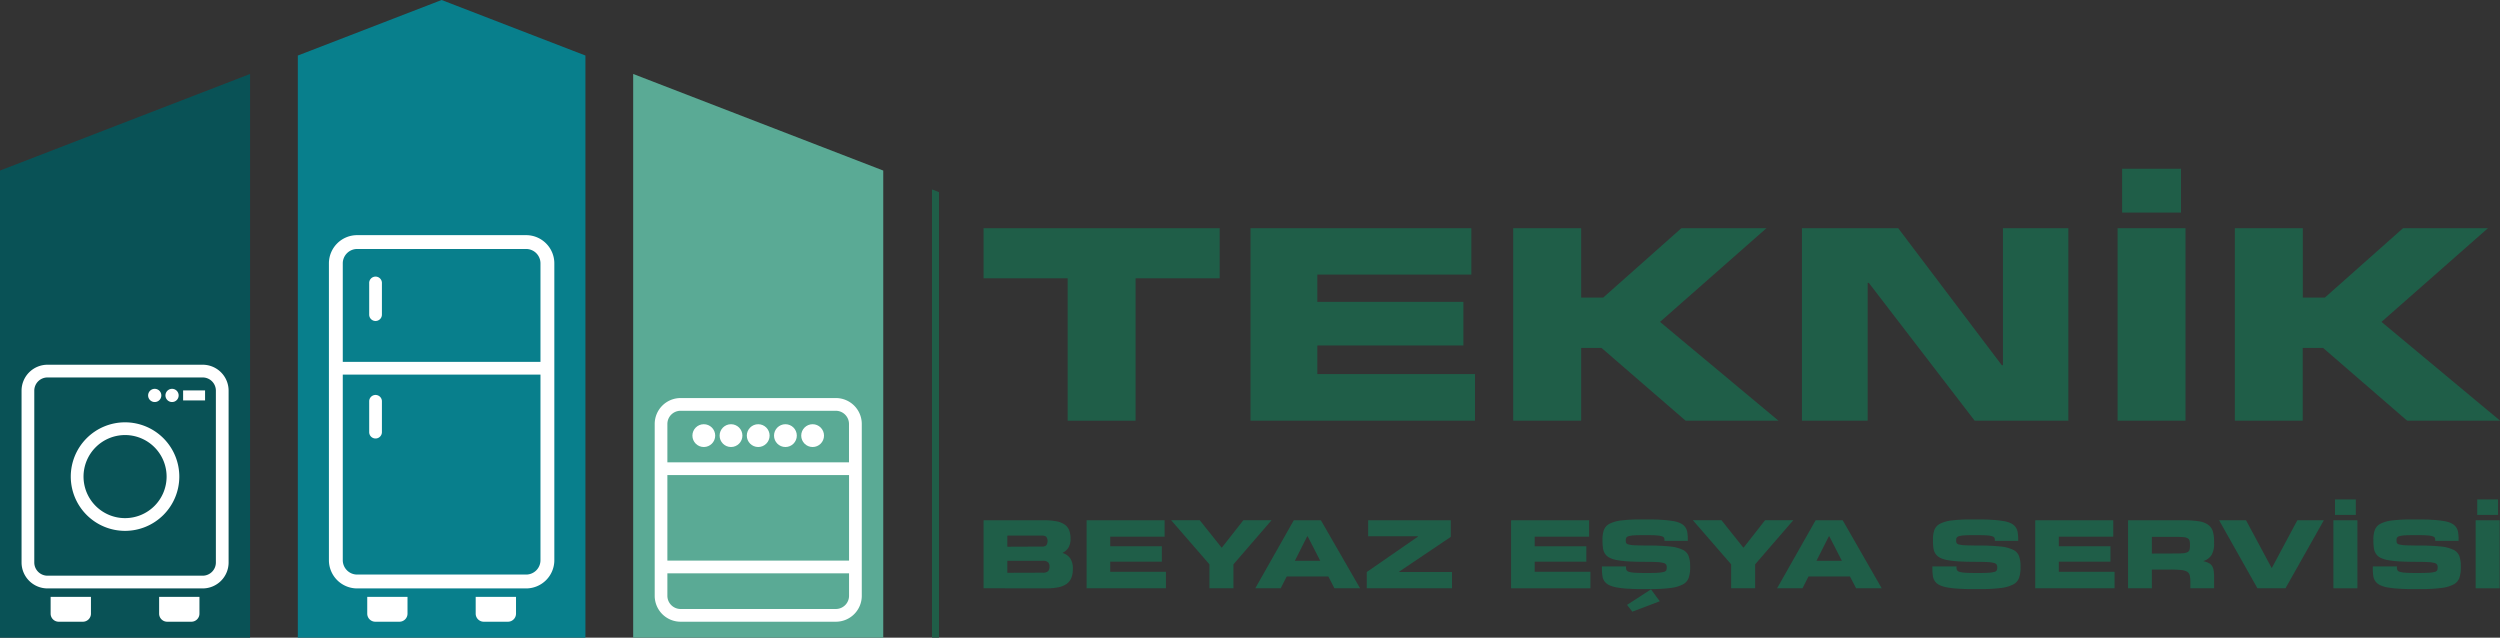 <svg id="Layer_1" data-name="Layer 1" xmlns="http://www.w3.org/2000/svg" viewBox="0 0 885.93 225.96"><rect x="0" y="0" width="885.93" height="225.96" fill="#333333" stroke="none"/><defs><style>.cls-1{fill:#095256;}.cls-2{fill:#087f8c;}.cls-3{fill:#5aaa95;}.cls-4{fill:none;}.cls-5{fill:#fff;}.cls-6{fill:#1f5e48;}</style></defs><title>logo2</title><polygon class="cls-1" points="0 60.44 88.62 26.21 88.62 225.96 0 225.96 0 60.44"/><polygon class="cls-2" points="207.46 19.68 207.46 225.96 105.54 225.96 105.54 19.68 156.5 0 207.46 19.68"/><polygon class="cls-3" points="313 60.44 313 225.96 224.38 225.96 224.38 26.21 313 60.44"/><path class="cls-4" d="M357.91,550.85V537.26a4.68,4.68,0,0,0-4.68-4.67h-55a4.68,4.68,0,0,0-4.68,4.67v13.59Z" transform="translate(-57.03 -387.02)"/><rect class="cls-4" x="236.5" y="168.34" width="64.38" height="30.33"/><path class="cls-4" d="M293.53,590.2v7.95a4.69,4.69,0,0,0,4.68,4.68h55a4.69,4.69,0,0,0,4.68-4.68V590.2Z" transform="translate(-57.03 -387.02)"/><path class="cls-5" d="M353.23,528.08h-55a9.18,9.18,0,0,0-9.19,9.18v60.89a9.18,9.18,0,0,0,9.19,9.19h55a9.18,9.18,0,0,0,9.19-9.19V537.26A9.18,9.18,0,0,0,353.23,528.08Zm-59.7,27.28h64.38v30.33H293.53Zm4.68-22.77h55a4.68,4.68,0,0,1,4.68,4.67v13.59H293.53V537.26A4.68,4.68,0,0,1,298.21,532.59Zm55,70.24h-55a4.69,4.69,0,0,1-4.68-4.68V590.2h64.38v7.95A4.69,4.69,0,0,1,353.23,602.83Z" transform="translate(-57.03 -387.02)"/><circle class="cls-5" cx="249.41" cy="154.37" r="4.04"/><circle class="cls-5" cx="259.05" cy="154.37" r="4.04"/><circle class="cls-5" cx="268.69" cy="154.37" r="4.04"/><circle class="cls-5" cx="278.33" cy="154.37" r="4.04"/><circle class="cls-5" cx="287.97" cy="154.37" r="4.04"/><path class="cls-4" d="M248.56,515.26V480.35a5.1,5.1,0,0,0-5.09-5.1H183.59a5.11,5.11,0,0,0-5.09,5.1v34.91Z" transform="translate(-57.03 -387.02)"/><path class="cls-4" d="M178.5,519.77v65.77a5.1,5.1,0,0,0,5.09,5.09h59.88a5.09,5.09,0,0,0,5.09-5.09V519.77Z" transform="translate(-57.03 -387.02)"/><path class="cls-5" d="M243.47,470.35H183.59a10,10,0,0,0-10,10V585.54a10,10,0,0,0,10,10h59.88a10,10,0,0,0,10-10V480.35A10,10,0,0,0,243.47,470.35Zm-59.88,4.9h59.88a5.1,5.1,0,0,1,5.09,5.1v34.91H178.5V480.35A5.11,5.11,0,0,1,183.59,475.25Zm59.88,115.38H183.59a5.1,5.1,0,0,1-5.09-5.09V519.77h70.06v65.77A5.09,5.09,0,0,1,243.47,590.63Z" transform="translate(-57.03 -387.02)"/><path class="cls-5" d="M190.11,500.77a2.25,2.25,0,0,1-2.25-2.25V487.45a2.26,2.26,0,1,1,4.51,0v11.07A2.26,2.26,0,0,1,190.11,500.77Z" transform="translate(-57.03 -387.02)"/><path class="cls-5" d="M190.11,542.41a2.25,2.25,0,0,1-2.25-2.25V529.09a2.26,2.26,0,0,1,4.51,0v11.07A2.26,2.26,0,0,1,190.11,542.41Z" transform="translate(-57.03 -387.02)"/><path class="cls-5" d="M168.58,211.52h14.28a0,0,0,0,1,0,0v5.94a2.86,2.86,0,0,1-2.86,2.86h-8.57a2.86,2.86,0,0,1-2.86-2.86v-5.94A0,0,0,0,1,168.58,211.52Z"/><path class="cls-5" d="M130.13,211.52h14.28a0,0,0,0,1,0,0v5.94a2.86,2.86,0,0,1-2.86,2.86H133a2.86,2.86,0,0,1-2.86-2.86v-5.94A0,0,0,0,1,130.13,211.52Z"/><path class="cls-5" d="M128.86,520.78a4.68,4.68,0,0,1,4.67,4.68v60.89a4.68,4.68,0,0,1-4.67,4.68h-55a4.69,4.69,0,0,1-4.68-4.68V525.46a4.69,4.69,0,0,1,4.68-4.68h55m0-4.51h-55a9.2,9.2,0,0,0-9.19,9.19v60.89a9.2,9.2,0,0,0,9.19,9.19h55a9.19,9.19,0,0,0,9.18-9.19V525.46a9.19,9.19,0,0,0-9.18-9.19Z" transform="translate(-57.03 -387.02)"/><path class="cls-5" d="M56.39,211.52H70.68a0,0,0,0,1,0,0v5.94a2.86,2.86,0,0,1-2.86,2.86H59.25a2.86,2.86,0,0,1-2.86-2.86v-5.94A0,0,0,0,1,56.39,211.52Z"/><path class="cls-5" d="M17.95,211.52H32.23a0,0,0,0,1,0,0v5.94a2.86,2.86,0,0,1-2.86,2.86H20.8a2.86,2.86,0,0,1-2.86-2.86v-5.94A0,0,0,0,1,17.95,211.52Z"/><path class="cls-5" d="M101.34,541.19a14.72,14.72,0,1,1-14.71,14.72,14.73,14.73,0,0,1,14.71-14.72m0-4.51a19.23,19.23,0,1,0,19.23,19.23,19.23,19.23,0,0,0-19.23-19.23Z" transform="translate(-57.03 -387.02)"/><path class="cls-5" d="M111.86,524.81a2.34,2.34,0,1,0,2.34,2.34,2.34,2.34,0,0,0-2.34-2.34Z" transform="translate(-57.03 -387.02)"/><path class="cls-5" d="M118,524.81a2.34,2.34,0,1,0,2.34,2.34,2.34,2.34,0,0,0-2.34-2.34Z" transform="translate(-57.03 -387.02)"/><polygon class="cls-5" points="72.67 138.35 64.89 138.35 64.89 141.9 72.67 141.9 72.67 138.35 72.67 138.35"/><path class="cls-6" d="M459.45,536.1H435.38V485.64h-29.8V467.89h83.67v17.75h-29.8Z" transform="translate(-57.03 -387.02)"/><path class="cls-6" d="M579.73,536.1H500.18V467.89h78.25v16.45H523.85V494h51.77v15.45H523.85v10.13h55.88Z" transform="translate(-57.03 -387.02)"/><path class="cls-6" d="M687.27,536.1H654.36l-29.79-25.78h-7.22V536.1H593.27V467.89h24.08v24.58h7.82l27.69-24.58H683l-37.71,33.2Z" transform="translate(-57.03 -387.02)"/><path class="cls-6" d="M790,536.1h-33.2l-37.52-48.85h-.4V536.1H695.59V467.89H729.7l36.71,48.55h.41V467.89H790Z" transform="translate(-57.03 -387.02)"/><path class="cls-6" d="M831.52,536.1H807.44V467.89h24.08Zm-1.61-73.73H809.05V446.82h20.86Z" transform="translate(-57.03 -387.02)"/><path class="cls-6" d="M943,536.1H910.06l-29.79-25.78h-7.22V536.1H849V467.89h24.08v24.58h7.82l27.69-24.58h30.09l-37.72,33.2Z" transform="translate(-57.03 -387.02)"/><path class="cls-6" d="M405.58,595.49v-24.1H427a22.22,22.22,0,0,1,4.43.37,7.51,7.51,0,0,1,2.91,1.17,4.52,4.52,0,0,1,1.58,2,8,8,0,0,1,.48,2.93,6.08,6.08,0,0,1-.71,3.17,5.12,5.12,0,0,1-2.06,1.86V583a5.15,5.15,0,0,1,2.64,1.86,6.35,6.35,0,0,1,.94,3.78,8.24,8.24,0,0,1-.53,3.17,4.93,4.93,0,0,1-1.68,2.13,7.73,7.73,0,0,1-2.95,1.2,21.25,21.25,0,0,1-4.3.37Zm20.78-14.78a2,2,0,0,0,1.45-.46,2.71,2.71,0,0,0,0-3,2.12,2.12,0,0,0-1.43-.42H414v3.93Zm.17,9.25a2.59,2.59,0,0,0,1.92-.53,2.24,2.24,0,0,0,.49-1.59,2.16,2.16,0,0,0-.51-1.58,2.69,2.69,0,0,0-1.9-.51H414V590Z" transform="translate(-57.03 -387.02)"/><path class="cls-6" d="M470.2,595.49H442.09v-24.1h27.65v5.81H450.46v3.41h18.29v5.45H450.46v3.58H470.2Z" transform="translate(-57.03 -387.02)"/><path class="cls-6" d="M494.13,595.49h-8.51V587l-13.57-15.63h10.13l7.73,9.68h.14l7.59-9.68h10L494.13,587Z" transform="translate(-57.03 -387.02)"/><path class="cls-6" d="M539,595.49h-9.08l-2.16-4.18H513l-2.13,4.18h-9l13.64-24.1h9.61Zm-14.11-9.74-4.47-8.69h-.14l-4.39,8.69Z" transform="translate(-57.03 -387.02)"/><path class="cls-6" d="M571.58,595.49h-30.2v-5.77l18.15-12.55v-.11H541.87v-5.67h29.28v5.88l-18.32,12.34v.11h18.75Z" transform="translate(-57.03 -387.02)"/><path class="cls-6" d="M620.63,595.49H592.52v-24.1h27.65v5.81H600.89v3.41h18.29v5.45H600.89v3.58h19.74Z" transform="translate(-57.03 -387.02)"/><path class="cls-6" d="M640.41,595.78c-2.36,0-4.39,0-6.08-.13a33.21,33.21,0,0,1-4.27-.44,10.73,10.73,0,0,1-2.8-.85,4.39,4.39,0,0,1-1.63-1.33,4.3,4.3,0,0,1-.74-1.88,15.55,15.55,0,0,1-.18-2.53v-.89h8.54v.5a1.69,1.69,0,0,0,.21.88,1.56,1.56,0,0,0,.91.57,9.56,9.56,0,0,0,2,.3c.87.06,2,.09,3.47.09h1c1.6,0,2.86,0,3.77-.09a9.81,9.81,0,0,0,2.06-.3,1.28,1.28,0,0,0,.85-.58,2.43,2.43,0,0,0,.16-.91V588a1.83,1.83,0,0,0-.2-.89,1.55,1.55,0,0,0-.94-.58,9.61,9.61,0,0,0-2.21-.32c-1-.06-2.32-.09-4-.09q-3.46,0-6-.14a35.31,35.31,0,0,1-4.21-.46,9.64,9.64,0,0,1-2.73-.87,4.3,4.3,0,0,1-1.58-1.38,4.89,4.89,0,0,1-.73-2,18.67,18.67,0,0,1-.17-2.66v-.42a9.76,9.76,0,0,1,.51-3.39,4.13,4.13,0,0,1,2-2.18,12.38,12.38,0,0,1,4.15-1.17,55.65,55.65,0,0,1,6.91-.35H640c2.27,0,4.22,0,5.85.14a34.94,34.94,0,0,1,4.13.44,9.52,9.52,0,0,1,2.69.83,4.28,4.28,0,0,1,1.56,1.32,4.37,4.37,0,0,1,.73,1.84,14.74,14.74,0,0,1,.18,2.44v.57h-8.26v-.28a2,2,0,0,0-.14-.78,1.22,1.22,0,0,0-.71-.53,7.22,7.22,0,0,0-1.74-.32c-.78-.07-1.84-.11-3.19-.11H640c-1.58,0-2.83,0-3.74.07a8.63,8.63,0,0,0-2.05.29,1.36,1.36,0,0,0-.87.54,1.87,1.87,0,0,0-.18.87v.22a1.76,1.76,0,0,0,.18.85c.11.21.43.38,1,.51a13.28,13.28,0,0,0,2.38.27c1.06,0,2.54.07,4.43.07a71.23,71.23,0,0,1,7.69.33,13.46,13.46,0,0,1,4.5,1.17,4.12,4.12,0,0,1,2.11,2.26,10.78,10.78,0,0,1,.52,3.61v.5a10.92,10.92,0,0,1-.52,3.58,4.3,4.3,0,0,1-2.05,2.32,12.56,12.56,0,0,1-4.35,1.26,55.56,55.56,0,0,1-7.37.39Zm-4.93,8-1.87-2.41,8.5-5.5,3.09,4.22Z" transform="translate(-57.03 -387.02)"/><path class="cls-6" d="M679,595.49H670.5V587l-13.57-15.63h10.14l7.72,9.68h.15l7.58-9.68h10L679,587Z" transform="translate(-57.03 -387.02)"/><path class="cls-6" d="M723.85,595.49h-9.07l-2.17-4.18H697.9l-2.12,4.18h-9l13.65-24.1h9.6Zm-14.11-9.74-4.46-8.69h-.15l-4.39,8.69Z" transform="translate(-57.03 -387.02)"/><path class="cls-6" d="M757.52,595.78c-2.36,0-4.39,0-6.08-.13a33.21,33.21,0,0,1-4.27-.44,10.85,10.85,0,0,1-2.8-.85,4.08,4.08,0,0,1-2.37-3.21,15.55,15.55,0,0,1-.18-2.53v-.89h8.54v.5a1.69,1.69,0,0,0,.21.88,1.56,1.56,0,0,0,.91.57,9.56,9.56,0,0,0,2,.3c.88.06,2,.09,3.48.09h1c1.61,0,2.86,0,3.77-.09a9.81,9.81,0,0,0,2.06-.3,1.28,1.28,0,0,0,.85-.58,2.25,2.25,0,0,0,.16-.91V588a1.83,1.83,0,0,0-.2-.89,1.55,1.55,0,0,0-.93-.58,9.81,9.81,0,0,0-2.22-.32q-1.47-.09-4-.09-3.48,0-6-.14a35.27,35.27,0,0,1-4.22-.46,9.64,9.64,0,0,1-2.73-.87,4.3,4.3,0,0,1-1.58-1.38,4.89,4.89,0,0,1-.73-2,18.67,18.67,0,0,1-.17-2.66v-.42a9.76,9.76,0,0,1,.51-3.39,4.13,4.13,0,0,1,2-2.18,12.38,12.38,0,0,1,4.15-1.17,55.65,55.65,0,0,1,6.91-.35h1.49c2.27,0,4.22,0,5.85.14a34.94,34.94,0,0,1,4.13.44,9.52,9.52,0,0,1,2.69.83,4.28,4.28,0,0,1,1.56,1.32,4.37,4.37,0,0,1,.73,1.84,14.74,14.74,0,0,1,.18,2.44v.57h-8.26v-.28a2,2,0,0,0-.14-.78,1.19,1.19,0,0,0-.71-.53,7.22,7.22,0,0,0-1.74-.32c-.78-.07-1.84-.11-3.19-.11h-1.1c-1.58,0-2.83,0-3.74.07a8.63,8.63,0,0,0-2.05.29,1.42,1.42,0,0,0-.87.54,1.87,1.87,0,0,0-.18.87v.22a1.76,1.76,0,0,0,.18.85,1.47,1.47,0,0,0,1,.51,13.28,13.28,0,0,0,2.38.27c1.06,0,2.54.07,4.43.07a71.11,71.11,0,0,1,7.69.33,13.46,13.46,0,0,1,4.5,1.17,4.12,4.12,0,0,1,2.11,2.26,10.53,10.53,0,0,1,.52,3.61v.5a10.66,10.66,0,0,1-.52,3.58,4.26,4.26,0,0,1-2.05,2.32,12.57,12.57,0,0,1-4.34,1.26,55.83,55.83,0,0,1-7.38.39Z" transform="translate(-57.03 -387.02)"/><path class="cls-6" d="M806.37,595.49H778.26v-24.1h27.65v5.81H786.62v3.41h18.3v5.45h-18.3v3.58h19.75Z" transform="translate(-57.03 -387.02)"/><path class="cls-6" d="M841.64,595.49h-8.4v-2.23a10.16,10.16,0,0,0-.22-2.32,2.1,2.1,0,0,0-.95-1.33,5.07,5.07,0,0,0-2.17-.6,38.1,38.1,0,0,0-3.82-.15h-6.49v6.63h-8.44v-24.1h19.71a33.83,33.83,0,0,1,5.35.35,7.86,7.86,0,0,1,3.3,1.23,4.42,4.42,0,0,1,1.66,2.28,11.56,11.56,0,0,1,.47,3.55v.85a7.72,7.72,0,0,1-.87,4,5.17,5.17,0,0,1-2.86,2.16v.11a7.36,7.36,0,0,1,1.83.62,3,3,0,0,1,1.15,1,4.13,4.13,0,0,1,.59,1.61,16.23,16.23,0,0,1,.16,2.43Zm-13.72-12.33q1.74,0,2.76-.09a3.92,3.92,0,0,0,1.56-.39,1.37,1.37,0,0,0,.69-.83,5.17,5.17,0,0,0,.16-1.46V580a5,5,0,0,0-.16-1.42,1.37,1.37,0,0,0-.69-.83,3.92,3.92,0,0,0-1.56-.39q-1-.09-2.76-.09h-8.33v5.92Z" transform="translate(-57.03 -387.02)"/><path class="cls-6" d="M866.94,595.49H857l-13.58-24.1h9.54L862,588.23h.14l9-16.84h9.39Z" transform="translate(-57.03 -387.02)"/><path class="cls-6" d="M892.43,595.49h-8.51v-24.1h8.51Zm-.57-26h-7.37V564h7.37Z" transform="translate(-57.03 -387.02)"/><path class="cls-6" d="M913.59,595.78c-2.36,0-4.39,0-6.08-.13a33.21,33.21,0,0,1-4.27-.44,10.73,10.73,0,0,1-2.8-.85,4.39,4.39,0,0,1-1.63-1.33,4.43,4.43,0,0,1-.75-1.88,16.88,16.88,0,0,1-.17-2.53v-.89h8.54v.5a1.69,1.69,0,0,0,.21.88,1.49,1.49,0,0,0,.91.57,9.45,9.45,0,0,0,2,.3c.87.06,2,.09,3.47.09h1q2.41,0,3.78-.09a9.7,9.7,0,0,0,2.05-.3,1.28,1.28,0,0,0,.86-.58,2.43,2.43,0,0,0,.16-.91V588a1.83,1.83,0,0,0-.2-.89,1.55,1.55,0,0,0-.94-.58,9.61,9.61,0,0,0-2.21-.32c-1-.06-2.33-.09-4-.09q-3.47,0-6-.14a35.51,35.51,0,0,1-4.22-.46,9.67,9.67,0,0,1-2.72-.87,4.22,4.22,0,0,1-1.58-1.38,4.89,4.89,0,0,1-.73-2,17.2,17.2,0,0,1-.18-2.66v-.42a9.51,9.51,0,0,1,.52-3.39,4.13,4.13,0,0,1,2-2.18,12.31,12.31,0,0,1,4.15-1.17,55.54,55.54,0,0,1,6.91-.35h1.49c2.27,0,4.22,0,5.85.14a35.18,35.18,0,0,1,4.13.44,9.52,9.52,0,0,1,2.69.83,4.46,4.46,0,0,1,1.56,1.32,4.37,4.37,0,0,1,.73,1.84,16,16,0,0,1,.17,2.44v.57H920v-.28a1.81,1.81,0,0,0-.14-.78,1.16,1.16,0,0,0-.71-.53,7,7,0,0,0-1.73-.32c-.78-.07-1.85-.11-3.19-.11h-1.1c-1.59,0-2.83,0-3.74.07a8.73,8.73,0,0,0-2.06.29,1.42,1.42,0,0,0-.87.54,2,2,0,0,0-.17.87v.22a1.89,1.89,0,0,0,.17.85,1.51,1.51,0,0,0,1,.51,13.16,13.16,0,0,0,2.38.27c1.06,0,2.54.07,4.43.07a71.23,71.23,0,0,1,7.69.33,13.46,13.46,0,0,1,4.5,1.17,4.16,4.16,0,0,1,2.11,2.26,10.8,10.8,0,0,1,.51,3.61v.5a10.94,10.94,0,0,1-.51,3.58,4.28,4.28,0,0,1-2.06,2.32,12.43,12.43,0,0,1-4.34,1.26,55.66,55.66,0,0,1-7.37.39Z" transform="translate(-57.03 -387.02)"/><path class="cls-6" d="M942.83,595.49h-8.5v-24.1h8.5Zm-.57-26h-7.37V564h7.37Z" transform="translate(-57.03 -387.02)"/><polygon class="cls-6" points="332.75 68.08 332.75 225.95 330.28 225.95 330.28 67.13 332.75 68.08"/></svg>
